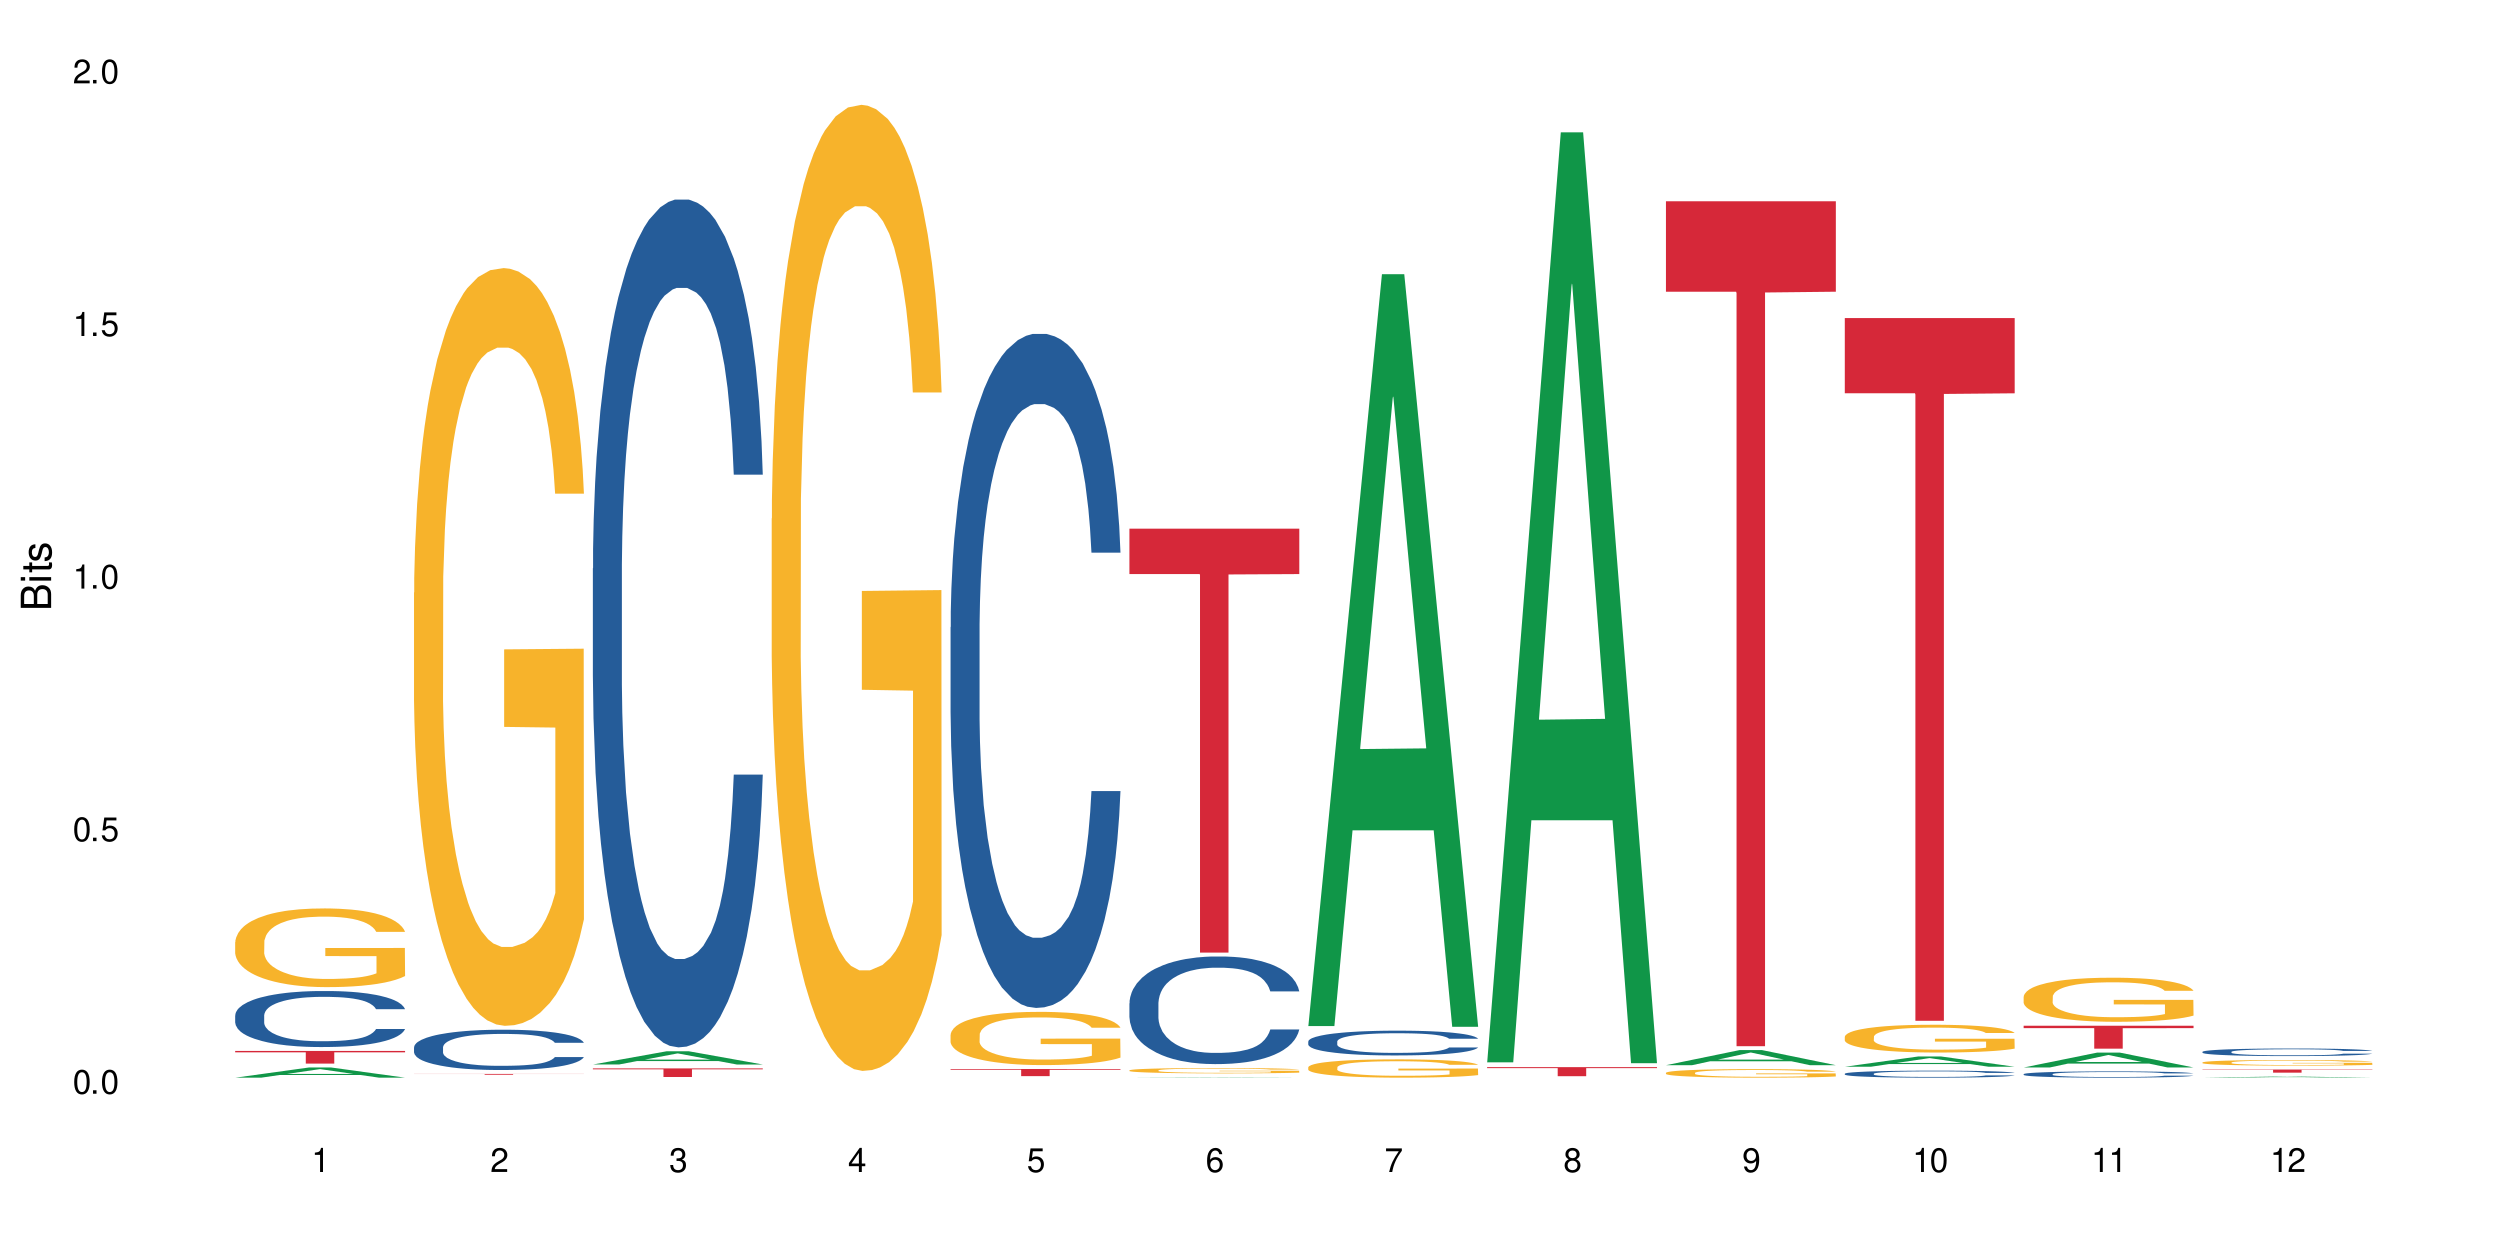 <?xml version="1.0" encoding="UTF-8"?>
<svg xmlns="http://www.w3.org/2000/svg" xmlns:xlink="http://www.w3.org/1999/xlink" width="720" height="360" viewBox="0 0 720 360">
<defs>
<g>
<g id="glyph-0-0">
</g>
<g id="glyph-0-1">
<path d="M 2.641 -6.938 C 2 -6.938 1.422 -6.656 1.078 -6.172 C 0.641 -5.562 0.406 -4.641 0.406 -3.359 C 0.406 -1.016 1.188 0.219 2.641 0.219 C 4.078 0.219 4.859 -1.016 4.859 -3.297 C 4.859 -4.641 4.656 -5.547 4.203 -6.172 C 3.844 -6.656 3.281 -6.938 2.641 -6.938 Z M 2.641 -6.188 C 3.547 -6.188 4 -5.25 4 -3.375 C 4 -1.406 3.562 -0.484 2.625 -0.484 C 1.734 -0.484 1.281 -1.438 1.281 -3.344 C 1.281 -5.25 1.734 -6.188 2.641 -6.188 Z M 2.641 -6.188 "/>
</g>
<g id="glyph-0-2">
<path d="M 1.828 -1 L 0.828 -1 L 0.828 0 L 1.828 0 Z M 1.828 -1 "/>
</g>
<g id="glyph-0-3">
<path d="M 4.562 -6.797 L 1.062 -6.797 L 0.547 -3.094 L 1.328 -3.094 C 1.719 -3.562 2.047 -3.734 2.578 -3.734 C 3.484 -3.734 4.062 -3.109 4.062 -2.094 C 4.062 -1.125 3.484 -0.531 2.578 -0.531 C 1.828 -0.531 1.375 -0.906 1.188 -1.672 L 0.328 -1.672 C 0.453 -1.109 0.547 -0.844 0.75 -0.594 C 1.125 -0.078 1.828 0.219 2.594 0.219 C 3.969 0.219 4.922 -0.781 4.922 -2.219 C 4.922 -3.562 4.031 -4.484 2.719 -4.484 C 2.25 -4.484 1.859 -4.359 1.469 -4.062 L 1.734 -5.969 L 4.562 -5.969 Z M 4.562 -6.797 "/>
</g>
<g id="glyph-0-4">
<path d="M 2.484 -4.938 L 2.484 0 L 3.328 0 L 3.328 -6.938 L 2.766 -6.938 C 2.469 -5.875 2.281 -5.734 0.984 -5.562 L 0.984 -4.938 Z M 2.484 -4.938 "/>
</g>
<g id="glyph-0-5">
<path d="M 4.859 -0.828 L 1.281 -0.828 C 1.359 -1.406 1.672 -1.781 2.5 -2.281 L 3.469 -2.828 C 4.406 -3.344 4.906 -4.062 4.906 -4.906 C 4.906 -5.484 4.672 -6.031 4.266 -6.406 C 3.859 -6.766 3.375 -6.938 2.719 -6.938 C 1.859 -6.938 1.219 -6.625 0.844 -6.031 C 0.609 -5.672 0.5 -5.234 0.484 -4.531 L 1.328 -4.531 C 1.359 -5.016 1.406 -5.281 1.531 -5.516 C 1.75 -5.938 2.188 -6.203 2.703 -6.203 C 3.469 -6.203 4.031 -5.641 4.031 -4.891 C 4.031 -4.344 3.719 -3.859 3.125 -3.516 L 2.234 -3 C 0.812 -2.172 0.406 -1.531 0.328 -0.016 L 4.859 -0.016 Z M 4.859 -0.828 "/>
</g>
<g id="glyph-0-6">
<path d="M 2.125 -3.188 L 2.578 -3.188 C 3.5 -3.188 3.984 -2.766 3.984 -1.922 C 3.984 -1.062 3.469 -0.531 2.594 -0.531 C 1.656 -0.531 1.203 -1 1.156 -2.016 L 0.312 -2.016 C 0.344 -1.453 0.438 -1.094 0.609 -0.781 C 0.953 -0.109 1.625 0.219 2.547 0.219 C 3.953 0.219 4.859 -0.625 4.859 -1.938 C 4.859 -2.828 4.516 -3.297 3.703 -3.594 C 4.344 -3.844 4.656 -4.328 4.656 -5.031 C 4.656 -6.219 3.875 -6.938 2.578 -6.938 C 1.203 -6.938 0.484 -6.172 0.453 -4.703 L 1.297 -4.703 C 1.312 -5.125 1.344 -5.359 1.453 -5.578 C 1.641 -5.969 2.062 -6.203 2.594 -6.203 C 3.344 -6.203 3.797 -5.75 3.797 -5 C 3.797 -4.516 3.609 -4.219 3.25 -4.047 C 3.016 -3.953 2.703 -3.922 2.125 -3.906 Z M 2.125 -3.188 "/>
</g>
<g id="glyph-0-7">
<path d="M 3.141 -1.672 L 3.141 0 L 3.984 0 L 3.984 -1.672 L 4.984 -1.672 L 4.984 -2.438 L 3.984 -2.438 L 3.984 -6.938 L 3.359 -6.938 L 0.266 -2.578 L 0.266 -1.672 Z M 3.141 -2.438 L 1 -2.438 L 3.141 -5.5 Z M 3.141 -2.438 "/>
</g>
<g id="glyph-0-8">
<path d="M 4.781 -5.125 C 4.609 -6.266 3.891 -6.938 2.844 -6.938 C 2.094 -6.938 1.422 -6.578 1.031 -5.953 C 0.594 -5.266 0.406 -4.422 0.406 -3.172 C 0.406 -2 0.578 -1.25 0.984 -0.641 C 1.359 -0.078 1.953 0.219 2.703 0.219 C 3.984 0.219 4.922 -0.75 4.922 -2.094 C 4.922 -3.375 4.062 -4.281 2.844 -4.281 C 2.172 -4.281 1.641 -4.031 1.281 -3.516 C 1.281 -5.234 1.828 -6.188 2.797 -6.188 C 3.391 -6.188 3.797 -5.797 3.938 -5.125 Z M 2.734 -3.531 C 3.547 -3.531 4.062 -2.953 4.062 -2.031 C 4.062 -1.156 3.484 -0.531 2.703 -0.531 C 1.922 -0.531 1.328 -1.188 1.328 -2.078 C 1.328 -2.938 1.906 -3.531 2.734 -3.531 Z M 2.734 -3.531 "/>
</g>
<g id="glyph-0-9">
<path d="M 4.984 -6.797 L 0.438 -6.797 L 0.438 -5.969 L 4.109 -5.969 C 2.5 -3.656 1.828 -2.234 1.328 0 L 2.219 0 C 2.594 -2.172 3.453 -4.047 4.984 -6.094 Z M 4.984 -6.797 "/>
</g>
<g id="glyph-0-10">
<path d="M 3.75 -3.656 C 4.469 -4.094 4.688 -4.438 4.688 -5.078 C 4.688 -6.172 3.844 -6.938 2.641 -6.938 C 1.438 -6.938 0.594 -6.172 0.594 -5.094 C 0.594 -4.438 0.812 -4.094 1.516 -3.656 C 0.734 -3.266 0.359 -2.703 0.359 -1.922 C 0.359 -0.656 1.281 0.219 2.641 0.219 C 3.984 0.219 4.922 -0.656 4.922 -1.922 C 4.922 -2.703 4.531 -3.266 3.75 -3.656 Z M 2.641 -6.188 C 3.359 -6.188 3.812 -5.75 3.812 -5.062 C 3.812 -4.406 3.344 -3.984 2.641 -3.984 C 1.922 -3.984 1.453 -4.406 1.453 -5.078 C 1.453 -5.75 1.922 -6.188 2.641 -6.188 Z M 2.641 -3.266 C 3.484 -3.266 4.062 -2.719 4.062 -1.906 C 4.062 -1.078 3.484 -0.531 2.625 -0.531 C 1.797 -0.531 1.219 -1.094 1.219 -1.906 C 1.219 -2.719 1.781 -3.266 2.641 -3.266 Z M 2.641 -3.266 "/>
</g>
<g id="glyph-0-11">
<path d="M 0.516 -1.578 C 0.672 -0.453 1.406 0.219 2.438 0.219 C 3.188 0.219 3.859 -0.141 4.266 -0.766 C 4.688 -1.453 4.891 -2.297 4.891 -3.547 C 4.891 -4.719 4.703 -5.453 4.312 -6.078 C 3.938 -6.641 3.344 -6.938 2.594 -6.938 C 1.297 -6.938 0.359 -5.969 0.359 -4.625 C 0.359 -3.344 1.234 -2.453 2.453 -2.453 C 3.094 -2.453 3.578 -2.672 4.016 -3.203 C 4 -1.484 3.469 -0.531 2.5 -0.531 C 1.906 -0.531 1.484 -0.906 1.359 -1.578 Z M 2.578 -6.203 C 3.375 -6.203 3.969 -5.531 3.969 -4.641 C 3.969 -3.797 3.391 -3.188 2.547 -3.188 C 1.734 -3.188 1.234 -3.766 1.234 -4.688 C 1.234 -5.562 1.797 -6.203 2.578 -6.203 Z M 2.578 -6.203 "/>
</g>
<g id="glyph-1-0">
</g>
<g id="glyph-1-1">
<path d="M 0 -0.953 L 0 -4.891 C 0 -5.719 -0.234 -6.344 -0.734 -6.797 C -1.188 -7.234 -1.812 -7.469 -2.5 -7.469 C -3.547 -7.469 -4.188 -7 -4.625 -5.875 C -4.984 -6.688 -5.625 -7.094 -6.531 -7.094 C -7.172 -7.094 -7.734 -6.859 -8.141 -6.391 C -8.562 -5.922 -8.75 -5.344 -8.75 -4.5 L -8.75 -0.953 Z M -4.984 -2.062 L -7.766 -2.062 L -7.766 -4.219 C -7.766 -4.844 -7.688 -5.203 -7.453 -5.5 C -7.219 -5.812 -6.859 -5.969 -6.375 -5.969 C -5.891 -5.969 -5.531 -5.812 -5.297 -5.5 C -5.062 -5.203 -4.984 -4.844 -4.984 -4.219 Z M -0.984 -2.062 L -4 -2.062 L -4 -4.781 C -4 -5.766 -3.438 -6.359 -2.484 -6.359 C -1.547 -6.359 -0.984 -5.766 -0.984 -4.781 Z M -0.984 -2.062 "/>
</g>
<g id="glyph-1-2">
<path d="M -6.281 -1.797 L -6.281 -0.797 L 0 -0.797 L 0 -1.797 Z M -8.75 -1.797 L -8.75 -0.797 L -7.484 -0.797 L -7.484 -1.797 Z M -8.75 -1.797 "/>
</g>
<g id="glyph-1-3">
<path d="M -6.281 -3.047 L -6.281 -2.016 L -8.016 -2.016 L -8.016 -1.016 L -6.281 -1.016 L -6.281 -0.172 L -5.469 -0.172 L -5.469 -1.016 L -0.719 -1.016 C -0.078 -1.016 0.281 -1.453 0.281 -2.234 C 0.281 -2.5 0.25 -2.719 0.188 -3.047 L -0.641 -3.047 C -0.609 -2.906 -0.594 -2.766 -0.594 -2.562 C -0.594 -2.141 -0.719 -2.016 -1.156 -2.016 L -5.469 -2.016 L -5.469 -3.047 Z M -6.281 -3.047 "/>
</g>
<g id="glyph-1-4">
<path d="M -4.531 -5.25 C -5.766 -5.25 -6.469 -4.422 -6.469 -2.969 C -6.469 -1.516 -5.719 -0.562 -4.547 -0.562 C -3.562 -0.562 -3.094 -1.062 -2.734 -2.562 L -2.516 -3.484 C -2.344 -4.188 -2.094 -4.469 -1.641 -4.469 C -1.047 -4.469 -0.641 -3.875 -0.641 -3 C -0.641 -2.453 -0.797 -2 -1.062 -1.75 C -1.25 -1.594 -1.422 -1.531 -1.875 -1.469 L -1.875 -0.406 C -0.422 -0.453 0.281 -1.266 0.281 -2.922 C 0.281 -4.5 -0.5 -5.516 -1.719 -5.516 C -2.656 -5.516 -3.172 -4.984 -3.469 -3.734 L -3.703 -2.766 C -3.891 -1.953 -4.156 -1.609 -4.594 -1.609 C -5.188 -1.609 -5.547 -2.125 -5.547 -2.938 C -5.547 -3.75 -5.203 -4.172 -4.531 -4.203 Z M -4.531 -5.25 "/>
</g>
</g>
</defs>
<rect x="-72" y="-36" width="864" height="432" fill="rgb(100%, 100%, 100%)" fill-opacity="1"/>
<path fill-rule="nonzero" fill="rgb(6.275%, 58.824%, 28.235%)" fill-opacity="1" d="M 67.73 310.367 L 67.785 310.367 L 88.957 307.438 L 95.387 307.438 L 116.664 310.371 L 109.188 310.371 L 103.855 309.605 L 80.488 309.605 L 75.258 310.367 L 67.73 310.367 L 82.734 309.289 L 101.711 309.285 L 92.25 307.914 L 92.145 307.914 L 92.039 307.922 L 82.684 309.285 L 82.734 309.289 Z M 67.73 310.367 "/>
<path fill-rule="nonzero" fill="rgb(14.51%, 36.078%, 60%)" fill-opacity="1" d="M 67.73 292.438 L 67.789 292.422 L 67.789 292.07 L 67.969 291.508 L 68.387 290.801 L 68.805 290.316 L 69.879 289.445 L 71.371 288.605 L 72.922 287.957 L 74.055 287.57 L 75.07 287.277 L 77.398 286.73 L 78.891 286.453 L 80.5 286.199 L 82.469 285.949 L 83.902 285.801 L 87.125 285.566 L 89.512 285.465 L 91.363 285.418 L 95.359 285.418 L 97.746 285.477 L 99.477 285.551 L 101.387 285.668 L 102.996 285.801 L 105.801 286.125 L 108.309 286.539 L 109.441 286.777 L 111.234 287.234 L 112.605 287.676 L 113.559 288.059 L 114.633 288.605 L 115.59 289.27 L 116.305 290.02 L 116.664 290.652 L 108.309 290.652 L 107.891 290.062 L 107.414 289.605 L 106.52 289.004 L 105.625 288.574 L 104.371 288.148 L 103.238 287.867 L 101.684 287.586 L 100.312 287.41 L 98.879 287.277 L 97.508 287.188 L 94.883 287.102 L 91.84 287.102 L 90.707 287.129 L 88.379 287.246 L 87.125 287.352 L 85.336 287.559 L 84.082 287.75 L 82.59 288.043 L 81.574 288.293 L 80.32 288.68 L 79.426 289.016 L 78.414 289.504 L 77.816 289.871 L 77.277 290.285 L 76.801 290.773 L 76.441 291.289 L 76.203 291.832 L 76.086 292.363 L 76.086 294.652 L 76.203 295.18 L 76.504 295.801 L 77.277 296.699 L 78.414 297.48 L 79.727 298.102 L 80.977 298.543 L 81.695 298.75 L 82.648 298.984 L 84.141 299.281 L 86.289 299.574 L 87.543 299.695 L 89.453 299.812 L 91.422 299.871 L 94.047 299.871 L 96.375 299.812 L 97.926 299.738 L 99.535 299.621 L 101.746 299.371 L 103.117 299.133 L 104.312 298.852 L 105.207 298.574 L 105.801 298.336 L 106.699 297.879 L 107.414 297.379 L 107.949 296.863 L 108.309 296.359 L 116.664 296.359 L 116.305 296.949 L 115.77 297.527 L 115.23 297.953 L 114.395 298.469 L 113.441 298.926 L 112.066 299.441 L 110.934 299.781 L 109.441 300.152 L 108.07 300.43 L 106.578 300.684 L 104.371 300.977 L 102.938 301.125 L 101.387 301.258 L 99.535 301.375 L 97.211 301.477 L 94.703 301.535 L 92.375 301.551 L 89.871 301.523 L 88.02 301.465 L 85.574 301.332 L 82.531 301.066 L 80.32 300.785 L 78.59 300.504 L 77.102 300.211 L 75.43 299.812 L 73.281 299.164 L 71.969 298.66 L 71.074 298.25 L 70.059 297.672 L 69.344 297.156 L 68.508 296.332 L 67.91 295.285 L 67.73 294.473 Z M 67.73 292.438 "/>
<path fill-rule="nonzero" fill="rgb(96.863%, 70.196%, 16.863%)" fill-opacity="1" d="M 67.73 271.336 L 67.789 271.312 L 67.789 270.898 L 68.031 269.969 L 68.625 268.684 L 69.402 267.629 L 70.238 266.801 L 70.773 266.367 L 71.668 265.746 L 72.445 265.289 L 74.414 264.359 L 76.922 263.488 L 78.293 263.117 L 79.844 262.766 L 82.051 262.371 L 83.066 262.227 L 86.172 261.895 L 89.691 261.688 L 93.57 261.625 L 95.359 261.648 L 97.805 261.73 L 101.148 261.957 L 103.059 262.164 L 104.551 262.371 L 106.102 262.641 L 108.012 263.055 L 109.801 263.551 L 111.234 264.047 L 112.664 264.668 L 113.859 265.332 L 114.871 266.055 L 115.77 266.926 L 116.305 267.648 L 116.664 268.375 L 108.367 268.375 L 107.891 267.648 L 107.355 267.09 L 106.461 266.406 L 105.562 265.91 L 104.668 265.52 L 102.996 264.98 L 101.566 264.648 L 99.777 264.359 L 98.047 264.172 L 96.074 264.047 L 94.883 264.008 L 91.719 264.008 L 88.855 264.152 L 87.184 264.316 L 85.992 264.484 L 84.32 264.793 L 83.305 265.043 L 82.707 265.207 L 80.918 265.848 L 79.727 266.43 L 79.07 266.82 L 78.234 267.441 L 77.637 268 L 76.98 268.828 L 76.621 269.449 L 76.145 270.859 L 76.086 274.586 L 76.266 275.371 L 76.621 276.219 L 77.102 276.965 L 77.816 277.754 L 78.531 278.352 L 79.785 279.16 L 80.859 279.699 L 81.695 280.051 L 83.305 280.609 L 83.961 280.797 L 85.512 281.168 L 87.125 281.457 L 89.094 281.707 L 90.586 281.832 L 92.973 281.934 L 96.016 281.934 L 99.598 281.809 L 101.863 281.645 L 103.414 281.477 L 104.43 281.332 L 105.684 281.105 L 106.578 280.898 L 107.414 280.672 L 108.43 280.32 L 108.43 275.371 L 93.688 275.352 L 93.688 273.031 L 116.602 273.012 L 116.664 281.105 L 115.41 281.664 L 113.859 282.203 L 112.367 282.617 L 110.816 282.969 L 108.605 283.363 L 106.816 283.609 L 104.07 283.902 L 101.566 284.086 L 98.941 284.211 L 96.613 284.273 L 93.867 284.293 L 91.422 284.254 L 88.797 284.129 L 86.707 283.961 L 84.797 283.754 L 82.887 283.488 L 80.5 283.051 L 78.949 282.699 L 77.34 282.266 L 75.727 281.746 L 74.297 281.188 L 73.34 280.754 L 72.387 280.258 L 71.371 279.637 L 70.418 278.934 L 69.699 278.289 L 69.043 277.566 L 68.566 276.883 L 68.09 275.953 L 67.852 275.207 L 67.73 274.562 Z M 67.73 271.336 "/>
<path fill-rule="nonzero" fill="rgb(83.922%, 15.686%, 22.353%)" fill-opacity="1" d="M 67.73 302.676 L 116.664 302.676 L 116.664 303.066 L 96.27 303.07 L 96.27 306.309 L 88.066 306.309 L 88.066 303.074 L 87.945 303.066 L 67.73 303.066 Z M 67.73 302.676 "/>
<path fill-rule="nonzero" fill="rgb(14.51%, 36.078%, 60%)" fill-opacity="1" d="M 119.238 301.613 L 119.297 301.602 L 119.297 301.348 L 119.477 300.945 L 119.895 300.438 L 120.312 300.086 L 121.387 299.461 L 122.879 298.855 L 124.43 298.391 L 125.562 298.113 L 126.578 297.902 L 128.906 297.512 L 130.398 297.309 L 132.008 297.129 L 133.977 296.949 L 135.41 296.844 L 138.633 296.672 L 141.02 296.598 L 142.871 296.566 L 146.867 296.566 L 149.254 296.609 L 150.984 296.664 L 152.895 296.746 L 154.504 296.844 L 157.309 297.074 L 159.816 297.371 L 160.949 297.543 L 162.742 297.871 L 164.113 298.188 L 165.066 298.465 L 166.141 298.855 L 167.098 299.336 L 167.812 299.875 L 168.172 300.332 L 159.816 300.332 L 159.398 299.906 L 158.922 299.578 L 158.027 299.145 L 157.133 298.836 L 155.879 298.527 L 154.746 298.328 L 153.191 298.125 L 151.82 298 L 150.387 297.902 L 149.016 297.84 L 146.391 297.777 L 143.348 297.777 L 142.211 297.797 L 139.887 297.883 L 138.633 297.957 L 136.844 298.105 L 135.59 298.242 L 134.098 298.453 L 133.082 298.633 L 131.828 298.91 L 130.934 299.152 L 129.922 299.504 L 129.324 299.77 L 128.785 300.066 L 128.309 300.414 L 127.949 300.785 L 127.711 301.18 L 127.594 301.559 L 127.594 303.203 L 127.711 303.586 L 128.012 304.031 L 128.785 304.676 L 129.922 305.238 L 131.234 305.684 L 132.484 306.004 L 133.203 306.152 L 134.156 306.32 L 135.648 306.531 L 137.797 306.746 L 139.051 306.828 L 140.961 306.914 L 142.93 306.957 L 145.555 306.957 L 147.883 306.914 L 149.434 306.863 L 151.043 306.777 L 153.254 306.598 L 154.625 306.426 L 155.816 306.227 L 156.715 306.023 L 157.309 305.855 L 158.207 305.527 L 158.922 305.164 L 159.457 304.793 L 159.816 304.434 L 168.172 304.434 L 167.812 304.859 L 167.277 305.27 L 166.738 305.578 L 165.902 305.949 L 164.949 306.277 L 163.574 306.648 L 162.441 306.895 L 160.949 307.16 L 159.578 307.359 L 158.086 307.539 L 155.879 307.754 L 154.445 307.859 L 152.895 307.953 L 151.043 308.039 L 148.719 308.113 L 146.211 308.156 L 143.883 308.164 L 141.379 308.145 L 139.527 308.102 L 137.082 308.008 L 134.039 307.816 L 131.828 307.613 L 130.098 307.414 L 128.605 307.199 L 126.938 306.914 L 124.789 306.449 L 123.477 306.086 L 122.582 305.789 L 121.566 305.379 L 120.852 305.008 L 120.016 304.414 L 119.418 303.66 L 119.238 303.078 Z M 119.238 301.613 "/>
<path fill-rule="nonzero" fill="rgb(96.863%, 70.196%, 16.863%)" fill-opacity="1" d="M 119.238 170.68 L 119.297 170.48 L 119.297 166.492 L 119.535 157.523 L 120.133 145.168 L 120.91 135.004 L 121.746 127.031 L 122.281 122.848 L 123.176 116.867 L 123.953 112.48 L 125.922 103.512 L 128.43 95.145 L 129.801 91.555 L 131.352 88.168 L 133.559 84.379 L 134.574 82.984 L 137.676 79.797 L 141.199 77.805 L 145.078 77.207 L 146.867 77.406 L 149.312 78.203 L 152.656 80.395 L 154.566 82.387 L 156.059 84.379 L 157.609 86.973 L 159.52 90.957 L 161.309 95.742 L 162.742 100.523 L 164.172 106.504 L 165.367 112.879 L 166.379 119.855 L 167.277 128.227 L 167.812 135.203 L 168.172 142.18 L 159.875 142.18 L 159.398 135.203 L 158.863 129.82 L 157.965 123.246 L 157.07 118.461 L 156.176 114.676 L 154.504 109.492 L 153.074 106.305 L 151.281 103.512 L 149.551 101.719 L 147.582 100.523 L 146.391 100.125 L 143.227 100.125 L 140.363 101.52 L 138.691 103.113 L 137.5 104.711 L 135.828 107.699 L 134.812 110.09 L 134.215 111.684 L 132.426 117.863 L 131.234 123.445 L 130.578 127.23 L 129.742 133.211 L 129.145 138.59 L 128.488 146.562 L 128.129 152.543 L 127.652 166.094 L 127.594 201.969 L 127.773 209.543 L 128.129 217.715 L 128.605 224.887 L 129.324 232.461 L 130.039 238.242 L 131.293 246.016 L 132.367 251.195 L 133.203 254.586 L 134.812 259.965 L 135.469 261.758 L 137.02 265.348 L 138.633 268.137 L 140.602 270.527 L 142.094 271.727 L 144.48 272.723 L 147.523 272.723 L 151.105 271.523 L 153.371 269.93 L 154.922 268.336 L 155.938 266.941 L 157.191 264.75 L 158.086 262.758 L 158.922 260.562 L 159.938 257.176 L 159.938 209.543 L 145.195 209.344 L 145.195 187.02 L 168.109 186.82 L 168.172 264.75 L 166.918 270.129 L 165.367 275.312 L 163.875 279.297 L 162.324 282.688 L 160.113 286.473 L 158.324 288.863 L 155.578 291.656 L 153.074 293.449 L 150.449 294.645 L 148.121 295.242 L 145.375 295.441 L 142.93 295.043 L 140.305 293.848 L 138.215 292.254 L 136.305 290.262 L 134.395 287.668 L 132.008 283.484 L 130.457 280.094 L 128.848 275.91 L 127.234 270.926 L 125.801 265.547 L 124.848 261.359 L 123.895 256.578 L 122.879 250.598 L 121.926 243.824 L 121.207 237.645 L 120.551 230.668 L 120.074 224.09 L 119.598 215.121 L 119.359 207.949 L 119.238 201.77 Z M 119.238 170.68 "/>
<path fill-rule="nonzero" fill="rgb(83.922%, 15.686%, 22.353%)" fill-opacity="1" d="M 119.238 309.289 L 168.172 309.289 L 168.172 309.316 L 147.777 309.316 L 147.777 309.523 L 139.574 309.523 L 139.574 309.316 L 119.238 309.316 Z M 119.238 309.289 "/>
<path fill-rule="nonzero" fill="rgb(6.275%, 58.824%, 28.235%)" fill-opacity="1" d="M 170.746 306.574 L 170.797 306.57 L 191.973 302.77 L 198.402 302.77 L 219.68 306.578 L 212.203 306.578 L 206.871 305.582 L 183.504 305.582 L 178.273 306.574 L 170.746 306.574 L 185.75 305.172 L 204.727 305.168 L 195.266 303.391 L 195.16 303.387 L 195.055 303.398 L 185.699 305.168 L 185.75 305.172 Z M 170.746 306.574 "/>
<path fill-rule="nonzero" fill="rgb(14.51%, 36.078%, 60%)" fill-opacity="1" d="M 170.746 163.715 L 170.805 163.492 L 170.805 158.137 L 170.984 149.652 L 171.402 138.941 L 171.82 131.574 L 172.895 118.406 L 174.387 105.688 L 175.938 95.867 L 177.07 90.062 L 178.086 85.598 L 180.414 77.34 L 181.906 73.102 L 183.516 69.305 L 185.484 65.512 L 186.918 63.281 L 190.141 59.711 L 192.527 58.148 L 194.375 57.477 L 198.375 57.477 L 200.762 58.371 L 202.492 59.484 L 204.402 61.273 L 206.012 63.281 L 208.816 68.191 L 211.324 74.441 L 212.457 78.012 L 214.25 84.93 L 215.621 91.625 L 216.574 97.43 L 217.648 105.688 L 218.605 115.73 L 219.32 127.113 L 219.68 136.707 L 211.324 136.707 L 210.906 127.781 L 210.43 120.863 L 209.535 111.711 L 208.641 105.238 L 207.387 98.766 L 206.25 94.527 L 204.699 90.285 L 203.328 87.609 L 201.895 85.598 L 200.523 84.262 L 197.898 82.922 L 194.855 82.922 L 193.719 83.367 L 191.395 85.152 L 190.141 86.715 L 188.352 89.84 L 187.098 92.742 L 185.605 97.203 L 184.59 101 L 183.336 106.801 L 182.441 111.934 L 181.426 119.301 L 180.832 124.879 L 180.293 131.129 L 179.816 138.496 L 179.457 146.305 L 179.219 154.562 L 179.102 162.598 L 179.102 197.191 L 179.219 205.227 L 179.52 214.602 L 180.293 228.215 L 181.426 240.043 L 182.742 249.418 L 183.992 256.113 L 184.711 259.238 L 185.664 262.809 L 187.156 267.273 L 189.305 271.738 L 190.559 273.523 L 192.469 275.309 L 194.438 276.199 L 197.062 276.199 L 199.391 275.309 L 200.941 274.191 L 202.551 272.406 L 204.762 268.613 L 206.133 265.043 L 207.324 260.801 L 208.223 256.562 L 208.816 252.988 L 209.711 246.07 L 210.43 238.484 L 210.965 230.672 L 211.324 223.082 L 219.68 223.082 L 219.32 232.012 L 218.785 240.715 L 218.246 247.188 L 217.41 255 L 216.457 261.918 L 215.082 269.73 L 213.949 274.863 L 212.457 280.441 L 211.086 284.684 L 209.594 288.477 L 207.387 292.941 L 205.953 295.172 L 204.402 297.18 L 202.551 298.965 L 200.227 300.527 L 197.719 301.422 L 195.391 301.645 L 192.887 301.199 L 191.035 300.305 L 188.59 298.297 L 185.547 294.281 L 183.336 290.039 L 181.605 285.797 L 180.113 281.336 L 178.445 275.309 L 176.297 265.488 L 174.984 257.898 L 174.086 251.652 L 173.074 242.945 L 172.355 235.133 L 171.523 222.637 L 170.926 206.789 L 170.746 194.516 Z M 170.746 163.715 "/>
<path fill-rule="nonzero" fill="rgb(83.922%, 15.686%, 22.353%)" fill-opacity="1" d="M 170.746 307.703 L 219.68 307.703 L 219.68 307.969 L 199.285 307.969 L 199.285 310.18 L 191.078 310.18 L 191.078 307.973 L 190.961 307.969 L 170.746 307.969 Z M 170.746 307.703 "/>
<path fill-rule="nonzero" fill="rgb(96.863%, 70.196%, 16.863%)" fill-opacity="1" d="M 222.254 149.359 L 222.312 149.105 L 222.312 144.023 L 222.551 132.59 L 223.148 116.836 L 223.926 103.875 L 224.762 93.711 L 225.297 88.375 L 226.191 80.75 L 226.969 75.16 L 228.938 63.727 L 231.445 53.055 L 232.816 48.48 L 234.367 44.16 L 236.574 39.332 L 237.59 37.555 L 240.691 33.488 L 244.215 30.949 L 248.094 30.188 L 249.883 30.441 L 252.328 31.457 L 255.672 34.25 L 257.582 36.793 L 259.07 39.332 L 260.625 42.637 L 262.535 47.719 L 264.324 53.816 L 265.754 59.914 L 267.188 67.539 L 268.383 75.668 L 269.395 84.562 L 270.289 95.234 L 270.828 104.129 L 271.188 113.023 L 262.891 113.023 L 262.414 104.129 L 261.875 97.27 L 260.98 88.883 L 260.086 82.785 L 259.191 77.957 L 257.52 71.352 L 256.09 67.285 L 254.297 63.727 L 252.566 61.441 L 250.598 59.914 L 249.406 59.406 L 246.242 59.406 L 243.379 61.188 L 241.707 63.219 L 240.516 65.25 L 238.844 69.062 L 237.828 72.113 L 237.23 74.145 L 235.441 82.023 L 234.25 89.137 L 233.59 93.965 L 232.758 101.59 L 232.16 108.449 L 231.504 118.613 L 231.145 126.234 L 230.668 143.516 L 230.609 189.254 L 230.785 198.91 L 231.145 209.328 L 231.621 218.477 L 232.34 228.129 L 233.055 235.5 L 234.309 245.41 L 235.383 252.016 L 236.219 256.336 L 237.828 263.195 L 238.484 265.484 L 240.035 270.059 L 241.648 273.613 L 243.617 276.664 L 245.109 278.188 L 247.496 279.461 L 250.539 279.461 L 254.121 277.934 L 256.387 275.902 L 257.938 273.867 L 258.953 272.09 L 260.207 269.297 L 261.102 266.754 L 261.938 263.957 L 262.949 259.641 L 262.949 198.91 L 248.211 198.656 L 248.211 170.195 L 271.125 169.941 L 271.188 269.297 L 269.934 276.156 L 268.383 282.762 L 266.891 287.844 L 265.34 292.164 L 263.129 296.992 L 261.34 300.043 L 258.594 303.598 L 256.09 305.887 L 253.465 307.41 L 251.137 308.172 L 248.391 308.426 L 245.945 307.918 L 243.32 306.395 L 241.23 304.359 L 239.32 301.82 L 237.41 298.516 L 235.023 293.18 L 233.473 288.859 L 231.859 283.523 L 230.25 277.172 L 228.816 270.312 L 227.863 264.977 L 226.91 258.875 L 225.895 251.254 L 224.938 242.613 L 224.223 234.738 L 223.566 225.844 L 223.09 217.457 L 222.613 206.023 L 222.375 196.875 L 222.254 189 Z M 222.254 149.359 "/>
<path fill-rule="nonzero" fill="rgb(14.51%, 36.078%, 60%)" fill-opacity="1" d="M 273.762 180.633 L 273.82 180.453 L 273.82 176.195 L 274 169.453 L 274.418 160.938 L 274.836 155.082 L 275.91 144.613 L 277.402 134.5 L 278.953 126.691 L 280.086 122.078 L 281.102 118.527 L 283.43 111.965 L 284.922 108.594 L 286.531 105.574 L 288.5 102.559 L 289.934 100.785 L 293.156 97.945 L 295.543 96.703 L 297.391 96.172 L 301.391 96.172 L 303.777 96.883 L 305.508 97.77 L 307.418 99.188 L 309.027 100.785 L 311.832 104.688 L 314.34 109.656 L 315.473 112.496 L 317.262 117.996 L 318.637 123.32 L 319.59 127.934 L 320.664 134.5 L 321.621 142.484 L 322.336 151.531 L 322.695 159.16 L 314.34 159.16 L 313.922 152.066 L 313.445 146.562 L 312.551 139.289 L 311.652 134.145 L 310.402 128.996 L 309.266 125.625 L 307.715 122.254 L 306.344 120.125 L 304.91 118.527 L 303.539 117.465 L 300.914 116.398 L 297.871 116.398 L 296.734 116.754 L 294.41 118.176 L 293.156 119.414 L 291.363 121.898 L 290.113 124.207 L 288.621 127.754 L 287.605 130.773 L 286.352 135.387 L 285.457 139.465 L 284.441 145.32 L 283.848 149.758 L 283.309 154.727 L 282.832 160.582 L 282.473 166.793 L 282.234 173.355 L 282.117 179.746 L 282.117 207.246 L 282.234 213.637 L 282.535 221.086 L 283.309 231.91 L 284.441 241.316 L 285.754 248.77 L 287.008 254.09 L 287.727 256.574 L 288.68 259.414 L 290.172 262.961 L 292.32 266.512 L 293.574 267.93 L 295.484 269.352 L 297.453 270.059 L 300.078 270.059 L 302.406 269.352 L 303.957 268.465 L 305.566 267.043 L 307.773 264.027 L 309.148 261.188 L 310.34 257.816 L 311.234 254.445 L 311.832 251.605 L 312.727 246.105 L 313.445 240.074 L 313.98 233.863 L 314.34 227.832 L 322.695 227.832 L 322.336 234.93 L 321.797 241.848 L 321.262 246.992 L 320.426 253.203 L 319.473 258.703 L 318.098 264.914 L 316.965 268.996 L 315.473 273.434 L 314.102 276.805 L 312.609 279.82 L 310.402 283.367 L 308.969 285.141 L 307.418 286.738 L 305.566 288.16 L 303.238 289.402 L 300.734 290.109 L 298.406 290.289 L 295.898 289.934 L 294.051 289.223 L 291.605 287.625 L 288.559 284.434 L 286.352 281.062 L 284.621 277.691 L 283.129 274.141 L 281.461 269.352 L 279.312 261.543 L 278 255.512 L 277.102 250.543 L 276.09 243.621 L 275.371 237.41 L 274.535 227.477 L 273.941 214.879 L 273.762 205.117 Z M 273.762 180.633 "/>
<path fill-rule="nonzero" fill="rgb(96.863%, 70.196%, 16.863%)" fill-opacity="1" d="M 273.762 297.98 L 273.82 297.969 L 273.82 297.688 L 274.059 297.059 L 274.656 296.188 L 275.434 295.473 L 276.27 294.914 L 276.805 294.621 L 277.699 294.199 L 278.477 293.891 L 280.445 293.262 L 282.949 292.672 L 284.324 292.422 L 285.875 292.184 L 288.082 291.918 L 289.098 291.82 L 292.199 291.594 L 295.723 291.457 L 299.602 291.414 L 301.391 291.426 L 303.836 291.484 L 307.18 291.637 L 309.09 291.777 L 310.578 291.918 L 312.133 292.102 L 314.039 292.379 L 315.832 292.715 L 317.262 293.051 L 318.695 293.473 L 319.891 293.922 L 320.902 294.41 L 321.797 295 L 322.336 295.488 L 322.695 295.98 L 314.398 295.98 L 313.922 295.488 L 313.383 295.109 L 312.488 294.648 L 311.594 294.312 L 310.699 294.047 L 309.027 293.684 L 307.598 293.457 L 305.805 293.262 L 304.074 293.137 L 302.105 293.051 L 300.914 293.023 L 297.75 293.023 L 294.887 293.121 L 293.215 293.234 L 292.02 293.348 L 290.352 293.555 L 289.336 293.723 L 288.738 293.836 L 286.949 294.27 L 285.754 294.664 L 285.098 294.93 L 284.266 295.348 L 283.668 295.727 L 283.012 296.285 L 282.652 296.707 L 282.176 297.66 L 282.117 300.18 L 282.293 300.711 L 282.652 301.285 L 283.129 301.789 L 283.848 302.32 L 284.562 302.727 L 285.816 303.273 L 286.891 303.637 L 287.727 303.875 L 289.336 304.254 L 289.992 304.379 L 291.543 304.633 L 293.156 304.828 L 295.125 304.996 L 296.617 305.082 L 299.004 305.152 L 302.047 305.152 L 305.625 305.066 L 307.895 304.953 L 309.445 304.844 L 310.461 304.746 L 311.715 304.59 L 312.609 304.449 L 313.445 304.297 L 314.457 304.059 L 314.457 300.711 L 299.719 300.699 L 299.719 299.129 L 322.633 299.117 L 322.695 304.59 L 321.441 304.969 L 319.891 305.332 L 318.398 305.613 L 316.844 305.852 L 314.637 306.117 L 312.848 306.285 L 310.102 306.48 L 307.598 306.605 L 304.969 306.691 L 302.645 306.734 L 299.898 306.746 L 297.453 306.719 L 294.824 306.637 L 292.738 306.523 L 290.828 306.383 L 288.918 306.199 L 286.531 305.906 L 284.98 305.668 L 283.367 305.375 L 281.758 305.023 L 280.324 304.648 L 279.371 304.352 L 278.414 304.016 L 277.402 303.598 L 276.445 303.121 L 275.73 302.688 L 275.074 302.195 L 274.598 301.734 L 274.121 301.105 L 273.879 300.602 L 273.762 300.164 Z M 273.762 297.98 "/>
<path fill-rule="nonzero" fill="rgb(83.922%, 15.686%, 22.353%)" fill-opacity="1" d="M 273.762 307.871 L 322.695 307.871 L 322.695 308.09 L 302.301 308.094 L 302.301 309.918 L 294.094 309.918 L 294.094 308.094 L 293.977 308.09 L 273.762 308.09 Z M 273.762 307.871 "/>
<path fill-rule="nonzero" fill="rgb(6.275%, 58.824%, 28.235%)" fill-opacity="1" d="M 325.27 310.371 L 325.32 310.371 L 346.492 310.258 L 352.926 310.258 L 374.199 310.371 L 366.727 310.371 L 361.395 310.34 L 338.023 310.34 L 332.797 310.371 L 325.27 310.371 L 340.273 310.328 L 359.25 310.328 L 349.789 310.277 L 349.578 310.277 L 340.219 310.328 L 340.273 310.328 Z M 325.27 310.371 "/>
<path fill-rule="nonzero" fill="rgb(14.51%, 36.078%, 60%)" fill-opacity="1" d="M 325.27 288.957 L 325.328 288.93 L 325.328 288.25 L 325.508 287.176 L 325.926 285.816 L 326.344 284.879 L 327.418 283.207 L 328.91 281.594 L 330.461 280.348 L 331.594 279.609 L 332.609 279.043 L 334.938 277.996 L 336.43 277.457 L 338.039 276.977 L 340.008 276.496 L 341.441 276.211 L 344.664 275.758 L 347.051 275.562 L 348.898 275.477 L 352.898 275.477 L 355.285 275.59 L 357.016 275.73 L 358.926 275.957 L 360.535 276.211 L 363.34 276.836 L 365.848 277.629 L 366.98 278.082 L 368.77 278.961 L 370.145 279.809 L 371.098 280.547 L 372.172 281.594 L 373.129 282.867 L 373.844 284.312 L 374.199 285.531 L 365.848 285.531 L 365.43 284.398 L 364.953 283.52 L 364.055 282.359 L 363.16 281.539 L 361.91 280.715 L 360.773 280.18 L 359.223 279.641 L 357.852 279.301 L 356.418 279.043 L 355.047 278.875 L 352.422 278.703 L 349.379 278.703 L 348.242 278.762 L 345.914 278.988 L 344.664 279.188 L 342.871 279.582 L 341.621 279.953 L 340.129 280.52 L 339.113 281 L 337.859 281.734 L 336.965 282.387 L 335.949 283.32 L 335.355 284.031 L 334.816 284.824 L 334.34 285.758 L 333.98 286.75 L 333.742 287.797 L 333.625 288.816 L 333.625 293.207 L 333.742 294.227 L 334.039 295.418 L 334.816 297.145 L 335.949 298.645 L 337.262 299.836 L 338.516 300.688 L 339.234 301.082 L 340.188 301.535 L 341.68 302.102 L 343.828 302.668 L 345.082 302.895 L 346.988 303.121 L 348.961 303.234 L 351.586 303.234 L 353.914 303.121 L 355.465 302.98 L 357.074 302.754 L 359.281 302.273 L 360.656 301.82 L 361.848 301.281 L 362.742 300.742 L 363.34 300.289 L 364.234 299.41 L 364.953 298.449 L 365.488 297.457 L 365.848 296.492 L 374.199 296.492 L 373.844 297.625 L 373.305 298.73 L 372.77 299.551 L 371.934 300.543 L 370.98 301.422 L 369.605 302.414 L 368.473 303.066 L 366.98 303.773 L 365.609 304.312 L 364.117 304.793 L 361.91 305.359 L 360.477 305.645 L 358.926 305.898 L 357.074 306.125 L 354.746 306.324 L 352.242 306.438 L 349.914 306.465 L 347.406 306.406 L 345.559 306.293 L 343.109 306.039 L 340.066 305.531 L 337.859 304.992 L 336.129 304.453 L 334.637 303.887 L 332.965 303.121 L 330.82 301.875 L 329.504 300.914 L 328.609 300.117 L 327.598 299.016 L 326.879 298.023 L 326.043 296.438 L 325.449 294.426 L 325.27 292.867 Z M 325.27 288.957 "/>
<path fill-rule="nonzero" fill="rgb(96.863%, 70.196%, 16.863%)" fill-opacity="1" d="M 325.27 308.25 L 325.328 308.25 L 325.328 308.219 L 325.566 308.156 L 326.164 308.07 L 326.941 307.996 L 327.773 307.941 L 328.312 307.91 L 329.207 307.871 L 329.984 307.84 L 331.953 307.773 L 334.457 307.715 L 335.832 307.691 L 337.383 307.668 L 339.59 307.641 L 340.605 307.629 L 343.707 307.609 L 347.23 307.594 L 351.109 307.59 L 352.898 307.59 L 355.344 307.598 L 358.688 307.613 L 360.594 307.625 L 362.086 307.641 L 363.641 307.66 L 365.547 307.688 L 367.34 307.719 L 368.77 307.754 L 370.203 307.797 L 371.395 307.84 L 372.41 307.891 L 373.305 307.949 L 373.844 308 L 374.199 308.047 L 365.906 308.047 L 365.43 308 L 364.891 307.961 L 363.996 307.914 L 363.102 307.883 L 362.207 307.855 L 360.535 307.816 L 359.105 307.797 L 357.312 307.773 L 355.582 307.762 L 353.613 307.754 L 352.422 307.75 L 349.258 307.75 L 346.395 307.762 L 344.723 307.773 L 343.527 307.785 L 341.859 307.805 L 340.844 307.82 L 340.246 307.832 L 338.457 307.875 L 337.262 307.918 L 336.605 307.941 L 335.77 307.984 L 335.176 308.023 L 334.52 308.078 L 334.16 308.121 L 333.684 308.219 L 333.625 308.473 L 333.801 308.523 L 334.16 308.582 L 334.637 308.633 L 335.355 308.688 L 336.07 308.727 L 337.324 308.781 L 338.398 308.82 L 339.234 308.844 L 340.844 308.883 L 341.5 308.895 L 343.051 308.918 L 344.664 308.938 L 346.633 308.957 L 348.125 308.965 L 350.512 308.973 L 353.555 308.973 L 357.133 308.965 L 359.402 308.953 L 360.953 308.941 L 361.969 308.93 L 363.223 308.914 L 364.117 308.902 L 364.953 308.887 L 365.965 308.863 L 365.965 308.523 L 351.227 308.523 L 351.227 308.367 L 374.141 308.363 L 374.199 308.914 L 372.949 308.953 L 371.395 308.988 L 369.906 309.02 L 368.352 309.043 L 366.145 309.07 L 364.355 309.086 L 361.609 309.105 L 359.105 309.117 L 356.477 309.125 L 354.152 309.133 L 351.406 309.133 L 348.961 309.129 L 346.332 309.121 L 344.246 309.109 L 340.426 309.078 L 338.039 309.047 L 336.488 309.023 L 334.875 308.996 L 333.266 308.957 L 331.832 308.922 L 330.879 308.891 L 329.922 308.859 L 328.91 308.816 L 327.953 308.766 L 327.238 308.723 L 326.582 308.676 L 326.105 308.629 L 325.625 308.562 L 325.387 308.516 L 325.27 308.469 Z M 325.27 308.25 "/>
<path fill-rule="nonzero" fill="rgb(83.922%, 15.686%, 22.353%)" fill-opacity="1" d="M 325.27 152.262 L 374.199 152.262 L 374.199 165.332 L 353.809 165.445 L 353.809 274.352 L 345.602 274.352 L 345.602 165.559 L 345.484 165.332 L 325.27 165.332 Z M 325.27 152.262 "/>
<path fill-rule="nonzero" fill="rgb(6.275%, 58.824%, 28.235%)" fill-opacity="1" d="M 376.777 295.508 L 376.828 295.305 L 398 78.973 L 404.43 78.973 L 425.707 295.711 L 418.234 295.711 L 412.902 239.137 L 389.531 239.137 L 384.305 295.508 L 376.777 295.508 L 391.781 215.73 L 410.758 215.527 L 401.293 114.383 L 401.191 114.18 L 401.086 114.789 L 391.727 215.527 L 391.781 215.73 Z M 376.777 295.508 "/>
<path fill-rule="nonzero" fill="rgb(14.51%, 36.078%, 60%)" fill-opacity="1" d="M 376.777 299.941 L 376.836 299.934 L 376.836 299.777 L 377.016 299.527 L 377.434 299.215 L 377.852 299 L 378.926 298.617 L 380.418 298.246 L 381.969 297.957 L 383.102 297.789 L 384.117 297.66 L 386.445 297.418 L 387.934 297.293 L 389.547 297.184 L 391.516 297.07 L 392.949 297.008 L 396.172 296.902 L 398.559 296.855 L 400.406 296.836 L 404.406 296.836 L 406.793 296.863 L 408.523 296.895 L 410.434 296.949 L 412.043 297.008 L 414.848 297.148 L 417.355 297.332 L 418.488 297.438 L 420.277 297.641 L 421.652 297.836 L 422.605 298.004 L 423.68 298.246 L 424.633 298.539 L 425.352 298.871 L 425.707 299.152 L 417.355 299.152 L 416.938 298.891 L 416.461 298.688 L 415.562 298.422 L 414.668 298.23 L 413.414 298.043 L 412.281 297.918 L 410.73 297.797 L 409.359 297.719 L 407.926 297.66 L 406.555 297.621 L 403.93 297.582 L 400.883 297.582 L 399.75 297.594 L 397.422 297.645 L 396.172 297.691 L 394.379 297.781 L 393.129 297.867 L 391.637 297.996 L 390.621 298.109 L 389.367 298.277 L 388.473 298.426 L 387.457 298.645 L 386.859 298.805 L 386.324 298.988 L 385.848 299.203 L 385.488 299.43 L 385.25 299.672 L 385.129 299.906 L 385.129 300.918 L 385.25 301.152 L 385.547 301.426 L 386.324 301.824 L 387.457 302.168 L 388.77 302.441 L 390.023 302.637 L 390.738 302.73 L 391.695 302.836 L 393.188 302.965 L 395.336 303.094 L 396.59 303.148 L 398.496 303.199 L 400.469 303.227 L 403.094 303.227 L 405.418 303.199 L 406.973 303.168 L 408.582 303.113 L 410.789 303.004 L 412.164 302.898 L 413.355 302.773 L 414.25 302.652 L 414.848 302.547 L 415.742 302.344 L 416.461 302.125 L 416.996 301.895 L 417.355 301.672 L 425.707 301.672 L 425.352 301.934 L 424.812 302.188 L 424.277 302.379 L 423.441 302.605 L 422.484 302.809 L 421.113 303.035 L 419.98 303.188 L 418.488 303.348 L 417.117 303.473 L 415.625 303.582 L 413.414 303.715 L 411.984 303.777 L 410.434 303.836 L 408.582 303.891 L 406.254 303.938 L 403.75 303.961 L 401.422 303.969 L 398.914 303.957 L 397.066 303.93 L 394.617 303.871 L 391.574 303.754 L 389.367 303.629 L 387.637 303.504 L 386.145 303.375 L 384.473 303.199 L 382.324 302.914 L 381.012 302.691 L 380.117 302.508 L 379.105 302.254 L 378.387 302.027 L 377.551 301.66 L 376.957 301.199 L 376.777 300.84 Z M 376.777 299.941 "/>
<path fill-rule="nonzero" fill="rgb(96.863%, 70.196%, 16.863%)" fill-opacity="1" d="M 376.777 307.355 L 376.836 307.348 L 376.836 307.254 L 377.074 307.035 L 377.672 306.738 L 378.449 306.492 L 379.281 306.297 L 379.82 306.195 L 380.715 306.051 L 381.492 305.945 L 383.461 305.73 L 385.965 305.527 L 387.34 305.441 L 388.891 305.359 L 391.098 305.266 L 392.113 305.234 L 395.215 305.156 L 398.734 305.109 L 402.613 305.094 L 404.406 305.098 L 406.852 305.117 L 410.195 305.172 L 412.102 305.219 L 413.594 305.266 L 415.148 305.328 L 417.055 305.426 L 418.848 305.543 L 420.277 305.656 L 421.711 305.801 L 422.902 305.957 L 423.918 306.125 L 424.812 306.328 L 425.352 306.496 L 425.707 306.664 L 417.414 306.664 L 416.938 306.496 L 416.398 306.367 L 415.504 306.207 L 414.609 306.09 L 413.715 306 L 412.043 305.875 L 410.609 305.797 L 408.82 305.73 L 407.09 305.688 L 405.121 305.656 L 403.93 305.648 L 400.766 305.648 L 397.902 305.68 L 396.23 305.719 L 395.035 305.758 L 393.367 305.832 L 392.352 305.891 L 391.754 305.926 L 389.965 306.078 L 388.77 306.211 L 388.113 306.305 L 387.277 306.449 L 386.684 306.578 L 386.027 306.77 L 385.668 306.914 L 385.191 307.242 L 385.129 308.109 L 385.309 308.293 L 385.668 308.492 L 386.145 308.664 L 386.859 308.848 L 387.578 308.988 L 388.832 309.176 L 389.906 309.301 L 390.738 309.383 L 392.352 309.512 L 393.008 309.555 L 394.559 309.645 L 396.172 309.711 L 398.141 309.77 L 399.633 309.797 L 402.02 309.82 L 405.062 309.82 L 408.641 309.793 L 410.91 309.754 L 412.461 309.715 L 413.477 309.684 L 414.73 309.629 L 415.625 309.582 L 416.461 309.527 L 417.473 309.445 L 417.473 308.293 L 402.734 308.289 L 402.734 307.75 L 425.648 307.746 L 425.707 309.629 L 424.457 309.758 L 422.902 309.883 L 421.414 309.98 L 419.859 310.062 L 417.652 310.152 L 415.863 310.211 L 413.117 310.281 L 410.609 310.324 L 407.984 310.352 L 405.66 310.367 L 402.914 310.371 L 400.469 310.363 L 397.84 310.332 L 395.754 310.293 L 393.844 310.246 L 391.934 310.184 L 389.547 310.082 L 387.996 310 L 386.383 309.898 L 384.773 309.777 L 383.34 309.648 L 382.387 309.547 L 381.43 309.43 L 380.418 309.285 L 379.461 309.121 L 378.746 308.973 L 378.09 308.805 L 377.613 308.645 L 377.133 308.43 L 376.895 308.254 L 376.777 308.105 Z M 376.777 307.355 "/>
<path fill-rule="nonzero" fill="rgb(6.275%, 58.824%, 28.235%)" fill-opacity="1" d="M 428.285 305.957 L 428.336 305.703 L 449.508 38.117 L 455.938 38.117 L 477.215 306.207 L 469.742 306.207 L 464.406 236.227 L 441.039 236.227 L 435.812 305.957 L 428.285 305.957 L 443.289 207.277 L 462.266 207.027 L 452.801 81.918 L 452.699 81.664 L 452.594 82.422 L 443.234 207.027 L 443.289 207.277 Z M 428.285 305.957 "/>
<path fill-rule="nonzero" fill="rgb(83.922%, 15.686%, 22.353%)" fill-opacity="1" d="M 428.285 307.332 L 477.215 307.332 L 477.215 307.613 L 456.824 307.617 L 456.824 309.953 L 448.617 309.953 L 448.617 307.617 L 448.5 307.613 L 428.285 307.613 Z M 428.285 307.332 "/>
<path fill-rule="nonzero" fill="rgb(6.275%, 58.824%, 28.235%)" fill-opacity="1" d="M 479.793 306.773 L 479.844 306.77 L 501.016 302.422 L 507.445 302.422 L 528.723 306.777 L 521.25 306.777 L 515.914 305.641 L 492.547 305.641 L 487.32 306.773 L 479.793 306.773 L 494.797 305.172 L 513.773 305.168 L 504.309 303.133 L 504.207 303.129 L 504.102 303.141 L 494.742 305.168 L 494.797 305.172 Z M 479.793 306.773 "/>
<path fill-rule="nonzero" fill="rgb(96.863%, 70.196%, 16.863%)" fill-opacity="1" d="M 479.793 308.961 L 479.852 308.957 L 479.852 308.914 L 480.09 308.812 L 480.688 308.672 L 481.461 308.559 L 482.297 308.469 L 482.836 308.422 L 483.73 308.352 L 484.504 308.305 L 486.477 308.203 L 488.98 308.105 L 490.355 308.066 L 491.906 308.027 L 494.113 307.984 L 495.129 307.969 L 498.23 307.934 L 501.75 307.91 L 505.629 307.902 L 507.422 307.906 L 509.867 307.914 L 513.207 307.941 L 515.117 307.961 L 516.609 307.984 L 518.16 308.016 L 520.07 308.059 L 521.863 308.113 L 523.293 308.168 L 524.727 308.234 L 525.918 308.309 L 526.934 308.387 L 527.828 308.48 L 528.367 308.559 L 528.723 308.637 L 520.43 308.637 L 519.953 308.559 L 519.414 308.5 L 518.52 308.426 L 517.625 308.371 L 516.73 308.328 L 515.059 308.27 L 513.625 308.234 L 511.836 308.203 L 510.105 308.18 L 508.137 308.168 L 506.941 308.164 L 503.781 308.164 L 500.918 308.18 L 499.246 308.195 L 498.051 308.215 L 496.383 308.25 L 495.367 308.277 L 494.77 308.293 L 492.98 308.363 L 491.785 308.426 L 491.129 308.469 L 490.293 308.539 L 489.699 308.598 L 489.043 308.688 L 488.684 308.754 L 488.207 308.91 L 488.145 309.316 L 488.324 309.398 L 488.684 309.492 L 489.16 309.574 L 489.875 309.66 L 490.594 309.723 L 491.844 309.812 L 492.918 309.871 L 493.754 309.91 L 495.367 309.969 L 496.023 309.992 L 497.574 310.031 L 499.184 310.062 L 501.156 310.09 L 502.648 310.102 L 505.035 310.113 L 508.078 310.113 L 511.656 310.102 L 513.926 310.082 L 515.477 310.066 L 516.492 310.051 L 517.742 310.023 L 518.641 310 L 519.473 309.977 L 520.488 309.938 L 520.488 309.398 L 505.75 309.398 L 505.75 309.145 L 528.664 309.145 L 528.723 310.023 L 527.473 310.086 L 525.918 310.145 L 524.426 310.188 L 522.875 310.227 L 520.668 310.27 L 518.879 310.297 L 516.133 310.328 L 513.625 310.348 L 511 310.363 L 508.672 310.367 L 505.93 310.371 L 503.48 310.367 L 500.855 310.352 L 498.77 310.336 L 496.859 310.312 L 494.949 310.285 L 492.562 310.234 L 491.012 310.199 L 489.398 310.148 L 487.789 310.094 L 486.355 310.031 L 485.402 309.984 L 484.445 309.934 L 483.434 309.863 L 482.477 309.789 L 481.762 309.719 L 481.105 309.641 L 480.629 309.566 L 480.148 309.465 L 479.91 309.383 L 479.793 309.312 Z M 479.793 308.961 "/>
<path fill-rule="nonzero" fill="rgb(83.922%, 15.686%, 22.353%)" fill-opacity="1" d="M 479.793 57.965 L 528.723 57.965 L 528.723 84.012 L 508.332 84.238 L 508.332 301.297 L 500.125 301.297 L 500.125 84.469 L 500.008 84.012 L 479.793 84.012 Z M 479.793 57.965 "/>
<path fill-rule="nonzero" fill="rgb(6.275%, 58.824%, 28.235%)" fill-opacity="1" d="M 531.301 307.219 L 531.352 307.219 L 552.523 304.254 L 558.953 304.254 L 580.23 307.223 L 572.754 307.223 L 567.422 306.449 L 544.055 306.449 L 538.828 307.219 L 531.301 307.219 L 546.305 306.129 L 565.281 306.125 L 555.816 304.742 L 555.715 304.738 L 555.609 304.746 L 546.25 306.125 L 546.305 306.129 Z M 531.301 307.219 "/>
<path fill-rule="nonzero" fill="rgb(14.51%, 36.078%, 60%)" fill-opacity="1" d="M 531.301 309.227 L 531.359 309.227 L 531.359 309.184 L 531.539 309.113 L 531.957 309.023 L 532.375 308.961 L 533.449 308.852 L 534.938 308.746 L 536.492 308.668 L 537.625 308.617 L 538.641 308.582 L 540.965 308.512 L 542.457 308.477 L 544.07 308.445 L 546.039 308.414 L 547.473 308.395 L 550.691 308.367 L 553.078 308.355 L 554.93 308.348 L 558.93 308.348 L 561.316 308.355 L 563.047 308.363 L 564.953 308.379 L 566.566 308.395 L 569.371 308.438 L 571.879 308.488 L 573.012 308.52 L 574.801 308.574 L 576.172 308.633 L 577.129 308.68 L 578.203 308.746 L 579.156 308.832 L 579.875 308.926 L 580.23 309.004 L 571.879 309.004 L 571.461 308.93 L 570.98 308.875 L 570.086 308.797 L 569.191 308.742 L 567.938 308.691 L 566.805 308.656 L 565.254 308.621 L 563.883 308.598 L 562.449 308.582 L 561.078 308.57 L 558.449 308.559 L 555.406 308.559 L 554.273 308.562 L 551.945 308.578 L 550.691 308.59 L 548.902 308.617 L 547.648 308.641 L 546.156 308.676 L 545.145 308.707 L 543.891 308.758 L 542.996 308.801 L 541.98 308.859 L 541.383 308.906 L 540.848 308.957 L 540.371 309.02 L 540.012 309.086 L 539.773 309.152 L 539.652 309.219 L 539.652 309.504 L 539.773 309.574 L 540.07 309.648 L 540.848 309.762 L 541.98 309.859 L 543.293 309.938 L 544.547 309.992 L 545.262 310.02 L 546.219 310.051 L 547.711 310.086 L 549.859 310.125 L 551.109 310.137 L 553.02 310.152 L 554.988 310.16 L 557.613 310.16 L 559.941 310.152 L 561.492 310.145 L 563.105 310.129 L 565.312 310.098 L 566.688 310.066 L 567.879 310.031 L 568.773 309.996 L 569.371 309.969 L 570.266 309.91 L 570.98 309.848 L 571.52 309.781 L 571.879 309.719 L 580.23 309.719 L 579.875 309.793 L 579.336 309.867 L 578.801 309.918 L 577.965 309.984 L 577.008 310.043 L 575.637 310.105 L 574.504 310.148 L 573.012 310.195 L 571.637 310.23 L 570.148 310.262 L 567.938 310.301 L 566.508 310.316 L 564.953 310.336 L 563.105 310.348 L 560.777 310.363 L 558.273 310.371 L 555.945 310.371 L 553.438 310.367 L 551.59 310.359 L 549.141 310.344 L 546.098 310.309 L 543.891 310.273 L 542.16 310.238 L 540.668 310.203 L 538.996 310.152 L 536.848 310.07 L 535.535 310.008 L 534.641 309.957 L 533.625 309.887 L 532.91 309.82 L 532.074 309.715 L 531.477 309.586 L 531.301 309.484 Z M 531.301 309.227 "/>
<path fill-rule="nonzero" fill="rgb(96.863%, 70.196%, 16.863%)" fill-opacity="1" d="M 531.301 298.555 L 531.359 298.547 L 531.359 298.402 L 531.598 298.07 L 532.195 297.617 L 532.969 297.246 L 533.805 296.953 L 534.344 296.801 L 535.238 296.582 L 536.012 296.422 L 537.984 296.09 L 540.488 295.785 L 541.863 295.652 L 543.414 295.527 L 545.621 295.391 L 546.637 295.34 L 549.738 295.223 L 553.258 295.148 L 557.137 295.125 L 558.93 295.133 L 561.375 295.164 L 564.715 295.242 L 566.625 295.316 L 568.117 295.391 L 569.668 295.484 L 571.578 295.629 L 573.367 295.805 L 574.801 295.98 L 576.234 296.199 L 577.426 296.434 L 578.441 296.691 L 579.336 296.996 L 579.875 297.254 L 580.23 297.508 L 571.938 297.508 L 571.461 297.254 L 570.922 297.055 L 570.027 296.816 L 569.133 296.641 L 568.238 296.5 L 566.566 296.309 L 565.133 296.195 L 563.344 296.09 L 561.613 296.023 L 559.645 295.98 L 558.449 295.969 L 555.289 295.969 L 552.422 296.02 L 550.754 296.078 L 549.559 296.137 L 547.887 296.246 L 546.875 296.332 L 546.277 296.391 L 544.488 296.617 L 543.293 296.82 L 542.637 296.961 L 541.801 297.18 L 541.203 297.379 L 540.547 297.672 L 540.191 297.891 L 539.715 298.387 L 539.652 299.703 L 539.832 299.98 L 540.191 300.281 L 540.668 300.543 L 541.383 300.82 L 542.102 301.031 L 543.352 301.316 L 544.426 301.508 L 545.262 301.633 L 546.875 301.828 L 547.531 301.895 L 549.082 302.027 L 550.691 302.129 L 552.664 302.215 L 554.152 302.262 L 556.543 302.297 L 559.586 302.297 L 563.164 302.254 L 565.434 302.195 L 566.984 302.137 L 568 302.086 L 569.25 302.004 L 570.148 301.934 L 570.98 301.852 L 571.996 301.727 L 571.996 299.98 L 557.258 299.973 L 557.258 299.152 L 580.172 299.148 L 580.23 302.004 L 578.977 302.203 L 577.426 302.391 L 575.934 302.539 L 574.383 302.664 L 572.176 302.801 L 570.387 302.891 L 567.641 302.992 L 565.133 303.059 L 562.508 303.102 L 560.18 303.125 L 557.438 303.129 L 554.988 303.117 L 552.363 303.07 L 550.277 303.012 L 548.367 302.941 L 546.457 302.844 L 544.07 302.691 L 542.52 302.566 L 540.906 302.414 L 539.297 302.23 L 537.863 302.035 L 536.91 301.879 L 535.953 301.707 L 534.938 301.484 L 533.984 301.238 L 533.27 301.012 L 532.613 300.754 L 532.133 300.512 L 531.656 300.184 L 531.418 299.922 L 531.301 299.695 Z M 531.301 298.555 "/>
<path fill-rule="nonzero" fill="rgb(83.922%, 15.686%, 22.353%)" fill-opacity="1" d="M 531.301 91.602 L 580.23 91.602 L 580.23 113.27 L 559.84 113.457 L 559.84 294 L 551.633 294 L 551.633 113.648 L 551.516 113.27 L 531.301 113.27 Z M 531.301 91.602 "/>
<path fill-rule="nonzero" fill="rgb(6.275%, 58.824%, 28.235%)" fill-opacity="1" d="M 582.809 307.434 L 582.859 307.43 L 604.031 303.141 L 610.461 303.141 L 631.738 307.438 L 624.262 307.438 L 618.93 306.316 L 595.562 306.316 L 590.336 307.434 L 582.809 307.434 L 597.812 305.852 L 616.789 305.848 L 607.324 303.844 L 607.219 303.84 L 607.117 303.852 L 597.758 305.848 L 597.812 305.852 Z M 582.809 307.434 "/>
<path fill-rule="nonzero" fill="rgb(14.51%, 36.078%, 60%)" fill-opacity="1" d="M 582.809 309.348 L 582.867 309.348 L 582.867 309.309 L 583.047 309.246 L 583.465 309.164 L 583.883 309.109 L 584.957 309.012 L 586.445 308.918 L 588 308.848 L 589.133 308.805 L 590.148 308.77 L 592.473 308.707 L 593.965 308.676 L 595.578 308.648 L 597.547 308.621 L 598.977 308.605 L 602.199 308.578 L 604.586 308.566 L 606.438 308.562 L 610.438 308.562 L 612.824 308.566 L 614.555 308.574 L 616.461 308.59 L 618.074 308.605 L 620.879 308.641 L 623.383 308.688 L 624.52 308.715 L 626.309 308.766 L 627.68 308.812 L 628.637 308.855 L 629.711 308.918 L 630.664 308.992 L 631.383 309.078 L 631.738 309.148 L 623.383 309.148 L 622.969 309.082 L 622.488 309.031 L 621.594 308.965 L 620.699 308.914 L 619.445 308.867 L 618.312 308.836 L 616.762 308.805 L 615.387 308.785 L 613.957 308.77 L 612.582 308.758 L 609.957 308.75 L 606.914 308.75 L 605.781 308.754 L 603.453 308.766 L 602.199 308.777 L 600.41 308.801 L 599.156 308.824 L 597.664 308.855 L 596.652 308.883 L 595.398 308.926 L 594.504 308.965 L 593.488 309.02 L 592.891 309.062 L 592.355 309.105 L 591.879 309.16 L 591.52 309.219 L 591.281 309.281 L 591.16 309.34 L 591.16 309.598 L 591.281 309.656 L 591.578 309.727 L 592.355 309.828 L 593.488 309.914 L 594.801 309.984 L 596.055 310.035 L 596.77 310.059 L 597.727 310.082 L 599.219 310.117 L 601.367 310.148 L 602.617 310.164 L 604.527 310.176 L 606.496 310.184 L 609.121 310.184 L 611.449 310.176 L 613 310.168 L 614.613 310.156 L 616.82 310.125 L 618.191 310.102 L 619.387 310.066 L 620.281 310.035 L 620.879 310.012 L 621.773 309.961 L 622.488 309.902 L 623.027 309.844 L 623.383 309.789 L 631.738 309.789 L 631.383 309.855 L 630.844 309.918 L 630.309 309.969 L 629.473 310.023 L 628.516 310.078 L 627.145 310.133 L 626.012 310.172 L 624.52 310.215 L 623.145 310.246 L 621.652 310.273 L 619.445 310.305 L 618.016 310.324 L 616.461 310.34 L 614.613 310.352 L 612.285 310.363 L 609.777 310.371 L 607.453 310.371 L 604.945 310.367 L 603.098 310.359 L 600.648 310.348 L 597.605 310.316 L 595.398 310.285 L 593.668 310.254 L 592.176 310.219 L 590.504 310.176 L 588.355 310.102 L 587.043 310.047 L 586.148 310 L 585.133 309.938 L 584.418 309.879 L 583.582 309.785 L 582.984 309.668 L 582.809 309.578 Z M 582.809 309.348 "/>
<path fill-rule="nonzero" fill="rgb(96.863%, 70.196%, 16.863%)" fill-opacity="1" d="M 582.809 287.02 L 582.867 287.008 L 582.867 286.773 L 583.105 286.254 L 583.703 285.535 L 584.477 284.941 L 585.312 284.477 L 585.852 284.234 L 586.746 283.887 L 587.52 283.633 L 589.492 283.109 L 591.996 282.621 L 593.367 282.414 L 594.922 282.215 L 597.129 281.996 L 598.145 281.914 L 601.246 281.73 L 604.766 281.613 L 608.645 281.578 L 610.438 281.59 L 612.883 281.637 L 616.223 281.766 L 618.133 281.879 L 619.625 281.996 L 621.176 282.148 L 623.086 282.379 L 624.875 282.656 L 626.309 282.934 L 627.742 283.285 L 628.934 283.656 L 629.949 284.059 L 630.844 284.547 L 631.383 284.953 L 631.738 285.359 L 623.445 285.359 L 622.969 284.953 L 622.43 284.641 L 621.535 284.258 L 620.641 283.98 L 619.746 283.758 L 618.074 283.457 L 616.641 283.273 L 614.852 283.109 L 613.121 283.004 L 611.152 282.934 L 609.957 282.914 L 606.797 282.914 L 603.93 282.992 L 602.262 283.086 L 601.066 283.18 L 599.395 283.352 L 598.383 283.492 L 597.785 283.586 L 595.996 283.945 L 594.801 284.27 L 594.145 284.488 L 593.309 284.836 L 592.711 285.152 L 592.055 285.613 L 591.699 285.961 L 591.223 286.75 L 591.16 288.84 L 591.34 289.281 L 591.699 289.754 L 592.176 290.172 L 592.891 290.613 L 593.609 290.949 L 594.859 291.402 L 595.934 291.703 L 596.77 291.902 L 598.383 292.215 L 599.039 292.316 L 600.59 292.527 L 602.199 292.688 L 604.168 292.828 L 605.66 292.898 L 608.047 292.957 L 611.094 292.957 L 614.672 292.887 L 616.941 292.793 L 618.492 292.699 L 619.508 292.621 L 620.758 292.492 L 621.652 292.375 L 622.488 292.25 L 623.504 292.051 L 623.504 289.281 L 608.766 289.27 L 608.766 287.969 L 631.68 287.957 L 631.738 292.492 L 630.484 292.805 L 628.934 293.105 L 627.441 293.34 L 625.891 293.535 L 623.684 293.758 L 621.895 293.895 L 619.148 294.059 L 616.641 294.164 L 614.016 294.23 L 611.688 294.266 L 608.945 294.277 L 606.496 294.254 L 603.871 294.184 L 601.781 294.094 L 599.875 293.977 L 597.965 293.824 L 595.578 293.582 L 594.027 293.387 L 592.414 293.141 L 590.805 292.852 L 589.371 292.539 L 588.418 292.293 L 587.461 292.016 L 586.445 291.668 L 585.492 291.273 L 584.777 290.914 L 584.121 290.508 L 583.641 290.125 L 583.164 289.605 L 582.926 289.188 L 582.809 288.828 Z M 582.809 287.02 "/>
<path fill-rule="nonzero" fill="rgb(83.922%, 15.686%, 22.353%)" fill-opacity="1" d="M 582.809 295.402 L 631.738 295.402 L 631.738 296.109 L 611.344 296.117 L 611.344 302.016 L 603.141 302.016 L 603.141 296.125 L 603.023 296.109 L 582.809 296.109 Z M 582.809 295.402 "/>
<path fill-rule="nonzero" fill="rgb(6.275%, 58.824%, 28.235%)" fill-opacity="1" d="M 634.312 310.371 L 634.367 310.371 L 655.539 310.055 L 661.969 310.055 L 683.246 310.371 L 675.77 310.371 L 670.438 310.289 L 647.07 310.289 L 641.844 310.371 L 634.312 310.371 L 649.316 310.254 L 668.297 310.254 L 658.832 310.105 L 658.625 310.105 L 649.266 310.254 L 649.316 310.254 Z M 634.312 310.371 "/>
<path fill-rule="nonzero" fill="rgb(14.51%, 36.078%, 60%)" fill-opacity="1" d="M 634.312 302.918 L 634.375 302.918 L 634.375 302.871 L 634.555 302.793 L 634.973 302.699 L 635.387 302.633 L 636.461 302.512 L 637.953 302.398 L 639.508 302.312 L 640.641 302.258 L 641.652 302.219 L 643.98 302.145 L 645.473 302.105 L 647.086 302.074 L 649.055 302.039 L 650.484 302.02 L 653.707 301.988 L 656.094 301.973 L 657.945 301.969 L 661.941 301.969 L 664.332 301.977 L 666.062 301.984 L 667.969 302 L 669.582 302.02 L 672.387 302.062 L 674.891 302.117 L 676.027 302.152 L 677.816 302.215 L 679.188 302.273 L 680.145 302.324 L 681.219 302.398 L 682.172 302.488 L 682.887 302.59 L 683.246 302.676 L 674.891 302.676 L 674.477 302.598 L 673.996 302.535 L 673.102 302.453 L 672.207 302.395 L 670.953 302.336 L 669.82 302.301 L 668.27 302.262 L 666.895 302.238 L 665.465 302.219 L 664.09 302.207 L 661.465 302.195 L 658.422 302.195 L 657.289 302.199 L 654.961 302.215 L 653.707 302.23 L 651.918 302.258 L 650.664 302.281 L 649.172 302.324 L 648.16 302.355 L 646.906 302.41 L 646.012 302.457 L 644.996 302.52 L 644.398 302.57 L 643.863 302.629 L 643.387 302.691 L 643.027 302.762 L 642.789 302.836 L 642.668 302.91 L 642.668 303.219 L 642.789 303.293 L 643.086 303.375 L 643.863 303.496 L 644.996 303.605 L 646.309 303.688 L 647.562 303.746 L 648.277 303.777 L 649.234 303.809 L 650.727 303.848 L 652.871 303.887 L 654.125 303.902 L 656.035 303.918 L 658.004 303.926 L 660.629 303.926 L 662.957 303.918 L 664.508 303.91 L 666.121 303.895 L 668.328 303.859 L 669.699 303.828 L 670.895 303.789 L 671.789 303.75 L 672.387 303.719 L 673.281 303.656 L 673.996 303.59 L 674.535 303.52 L 674.891 303.453 L 683.246 303.453 L 682.887 303.531 L 682.352 303.609 L 681.816 303.668 L 680.98 303.738 L 680.023 303.801 L 678.652 303.871 L 677.52 303.914 L 676.027 303.965 L 674.652 304.004 L 673.16 304.039 L 670.953 304.078 L 669.523 304.098 L 667.969 304.117 L 666.121 304.133 L 663.793 304.145 L 661.285 304.152 L 658.961 304.156 L 656.453 304.152 L 654.602 304.145 L 652.156 304.125 L 649.113 304.09 L 646.906 304.051 L 645.176 304.012 L 643.684 303.973 L 642.012 303.918 L 639.863 303.832 L 638.551 303.762 L 637.656 303.707 L 636.641 303.629 L 635.926 303.559 L 635.09 303.449 L 634.492 303.305 L 634.312 303.195 Z M 634.312 302.918 "/>
<path fill-rule="nonzero" fill="rgb(96.863%, 70.196%, 16.863%)" fill-opacity="1" d="M 634.312 305.977 L 634.375 305.973 L 634.375 305.945 L 634.613 305.879 L 635.211 305.785 L 635.984 305.711 L 636.82 305.652 L 637.359 305.621 L 638.254 305.574 L 639.027 305.543 L 640.996 305.477 L 643.504 305.414 L 644.875 305.387 L 646.43 305.363 L 648.637 305.336 L 649.652 305.324 L 652.754 305.301 L 656.273 305.285 L 660.152 305.281 L 661.941 305.281 L 664.391 305.289 L 667.73 305.305 L 669.641 305.32 L 671.133 305.336 L 672.684 305.352 L 674.594 305.383 L 676.383 305.418 L 677.816 305.453 L 679.25 305.5 L 680.441 305.547 L 681.457 305.598 L 682.352 305.66 L 682.887 305.711 L 683.246 305.766 L 674.953 305.766 L 674.477 305.711 L 673.938 305.672 L 673.043 305.621 L 672.148 305.586 L 671.254 305.559 L 669.582 305.52 L 668.148 305.496 L 666.359 305.477 L 664.629 305.465 L 662.66 305.453 L 658.305 305.453 L 655.438 305.461 L 653.77 305.473 L 652.574 305.484 L 650.902 305.508 L 649.891 305.523 L 649.293 305.539 L 647.504 305.582 L 646.309 305.625 L 645.652 305.652 L 644.816 305.695 L 644.219 305.738 L 643.562 305.797 L 643.207 305.84 L 642.727 305.941 L 642.668 306.207 L 642.848 306.266 L 643.207 306.324 L 643.684 306.379 L 644.398 306.434 L 645.117 306.477 L 646.367 306.535 L 647.441 306.574 L 648.277 306.598 L 649.891 306.641 L 650.547 306.652 L 652.098 306.68 L 653.707 306.699 L 655.676 306.719 L 657.168 306.727 L 659.555 306.734 L 662.602 306.734 L 666.18 306.727 L 668.449 306.715 L 670 306.699 L 671.012 306.691 L 672.266 306.676 L 673.16 306.66 L 673.996 306.645 L 675.012 306.617 L 675.012 306.266 L 660.273 306.262 L 660.273 306.098 L 683.188 306.094 L 683.246 306.676 L 681.992 306.715 L 680.441 306.754 L 678.949 306.781 L 677.398 306.809 L 675.191 306.836 L 673.402 306.855 L 670.656 306.875 L 668.148 306.887 L 665.523 306.898 L 663.195 306.902 L 660.453 306.902 L 658.004 306.898 L 655.379 306.891 L 653.289 306.879 L 651.383 306.863 L 649.473 306.844 L 647.086 306.812 L 645.531 306.789 L 643.922 306.758 L 642.312 306.719 L 640.879 306.68 L 639.922 306.648 L 638.969 306.613 L 637.953 306.57 L 637 306.52 L 636.285 306.473 L 635.629 306.422 L 635.148 306.371 L 634.672 306.305 L 634.434 306.254 L 634.312 306.207 Z M 634.312 305.977 "/>
<path fill-rule="nonzero" fill="rgb(83.922%, 15.686%, 22.353%)" fill-opacity="1" d="M 634.312 308.027 L 683.246 308.027 L 683.246 308.125 L 662.852 308.125 L 662.852 308.926 L 654.648 308.926 L 654.648 308.125 L 634.312 308.125 Z M 634.312 308.027 "/>
<g fill="rgb(0%, 0%, 0%)" fill-opacity="1">
<use xlink:href="#glyph-0-1" x="20.965" y="314.993"/>
<use xlink:href="#glyph-0-2" x="25.965" y="314.993"/>
<use xlink:href="#glyph-0-1" x="28.965" y="314.993"/>
</g>
<g fill="rgb(0%, 0%, 0%)" fill-opacity="1">
<use xlink:href="#glyph-0-1" x="20.965" y="242.251"/>
<use xlink:href="#glyph-0-2" x="25.965" y="242.251"/>
<use xlink:href="#glyph-0-3" x="28.965" y="242.251"/>
</g>
<g fill="rgb(0%, 0%, 0%)" fill-opacity="1">
<use xlink:href="#glyph-0-4" x="20.965" y="169.509"/>
<use xlink:href="#glyph-0-2" x="25.965" y="169.509"/>
<use xlink:href="#glyph-0-1" x="28.965" y="169.509"/>
</g>
<g fill="rgb(0%, 0%, 0%)" fill-opacity="1">
<use xlink:href="#glyph-0-4" x="20.965" y="96.767"/>
<use xlink:href="#glyph-0-2" x="25.965" y="96.767"/>
<use xlink:href="#glyph-0-3" x="28.965" y="96.767"/>
</g>
<g fill="rgb(0%, 0%, 0%)" fill-opacity="1">
<use xlink:href="#glyph-0-5" x="20.965" y="24.024"/>
<use xlink:href="#glyph-0-2" x="25.965" y="24.024"/>
<use xlink:href="#glyph-0-1" x="28.965" y="24.024"/>
</g>
<g fill="rgb(0%, 0%, 0%)" fill-opacity="1">
<use xlink:href="#glyph-0-4" x="89.695" y="337.532"/>
</g>
<g fill="rgb(0%, 0%, 0%)" fill-opacity="1">
<use xlink:href="#glyph-0-5" x="141.203" y="337.532"/>
</g>
<g fill="rgb(0%, 0%, 0%)" fill-opacity="1">
<use xlink:href="#glyph-0-6" x="192.711" y="337.532"/>
</g>
<g fill="rgb(0%, 0%, 0%)" fill-opacity="1">
<use xlink:href="#glyph-0-7" x="244.219" y="337.532"/>
</g>
<g fill="rgb(0%, 0%, 0%)" fill-opacity="1">
<use xlink:href="#glyph-0-3" x="295.727" y="337.532"/>
</g>
<g fill="rgb(0%, 0%, 0%)" fill-opacity="1">
<use xlink:href="#glyph-0-8" x="347.234" y="337.532"/>
</g>
<g fill="rgb(0%, 0%, 0%)" fill-opacity="1">
<use xlink:href="#glyph-0-9" x="398.742" y="337.532"/>
</g>
<g fill="rgb(0%, 0%, 0%)" fill-opacity="1">
<use xlink:href="#glyph-0-10" x="450.25" y="337.532"/>
</g>
<g fill="rgb(0%, 0%, 0%)" fill-opacity="1">
<use xlink:href="#glyph-0-11" x="501.758" y="337.532"/>
</g>
<g fill="rgb(0%, 0%, 0%)" fill-opacity="1">
<use xlink:href="#glyph-0-4" x="550.766" y="337.532"/>
<use xlink:href="#glyph-0-1" x="555.766" y="337.532"/>
</g>
<g fill="rgb(0%, 0%, 0%)" fill-opacity="1">
<use xlink:href="#glyph-0-4" x="602.273" y="337.532"/>
<use xlink:href="#glyph-0-4" x="607.273" y="337.532"/>
</g>
<g fill="rgb(0%, 0%, 0%)" fill-opacity="1">
<use xlink:href="#glyph-0-4" x="653.781" y="337.532"/>
<use xlink:href="#glyph-0-5" x="658.781" y="337.532"/>
</g>
<g fill="rgb(0%, 0%, 0%)" fill-opacity="1">
<use xlink:href="#glyph-1-1" x="14.725" y="176.012"/>
<use xlink:href="#glyph-1-2" x="14.725" y="168.012"/>
<use xlink:href="#glyph-1-3" x="14.725" y="165.012"/>
<use xlink:href="#glyph-1-4" x="14.725" y="162.012"/>
</g>
</svg>
